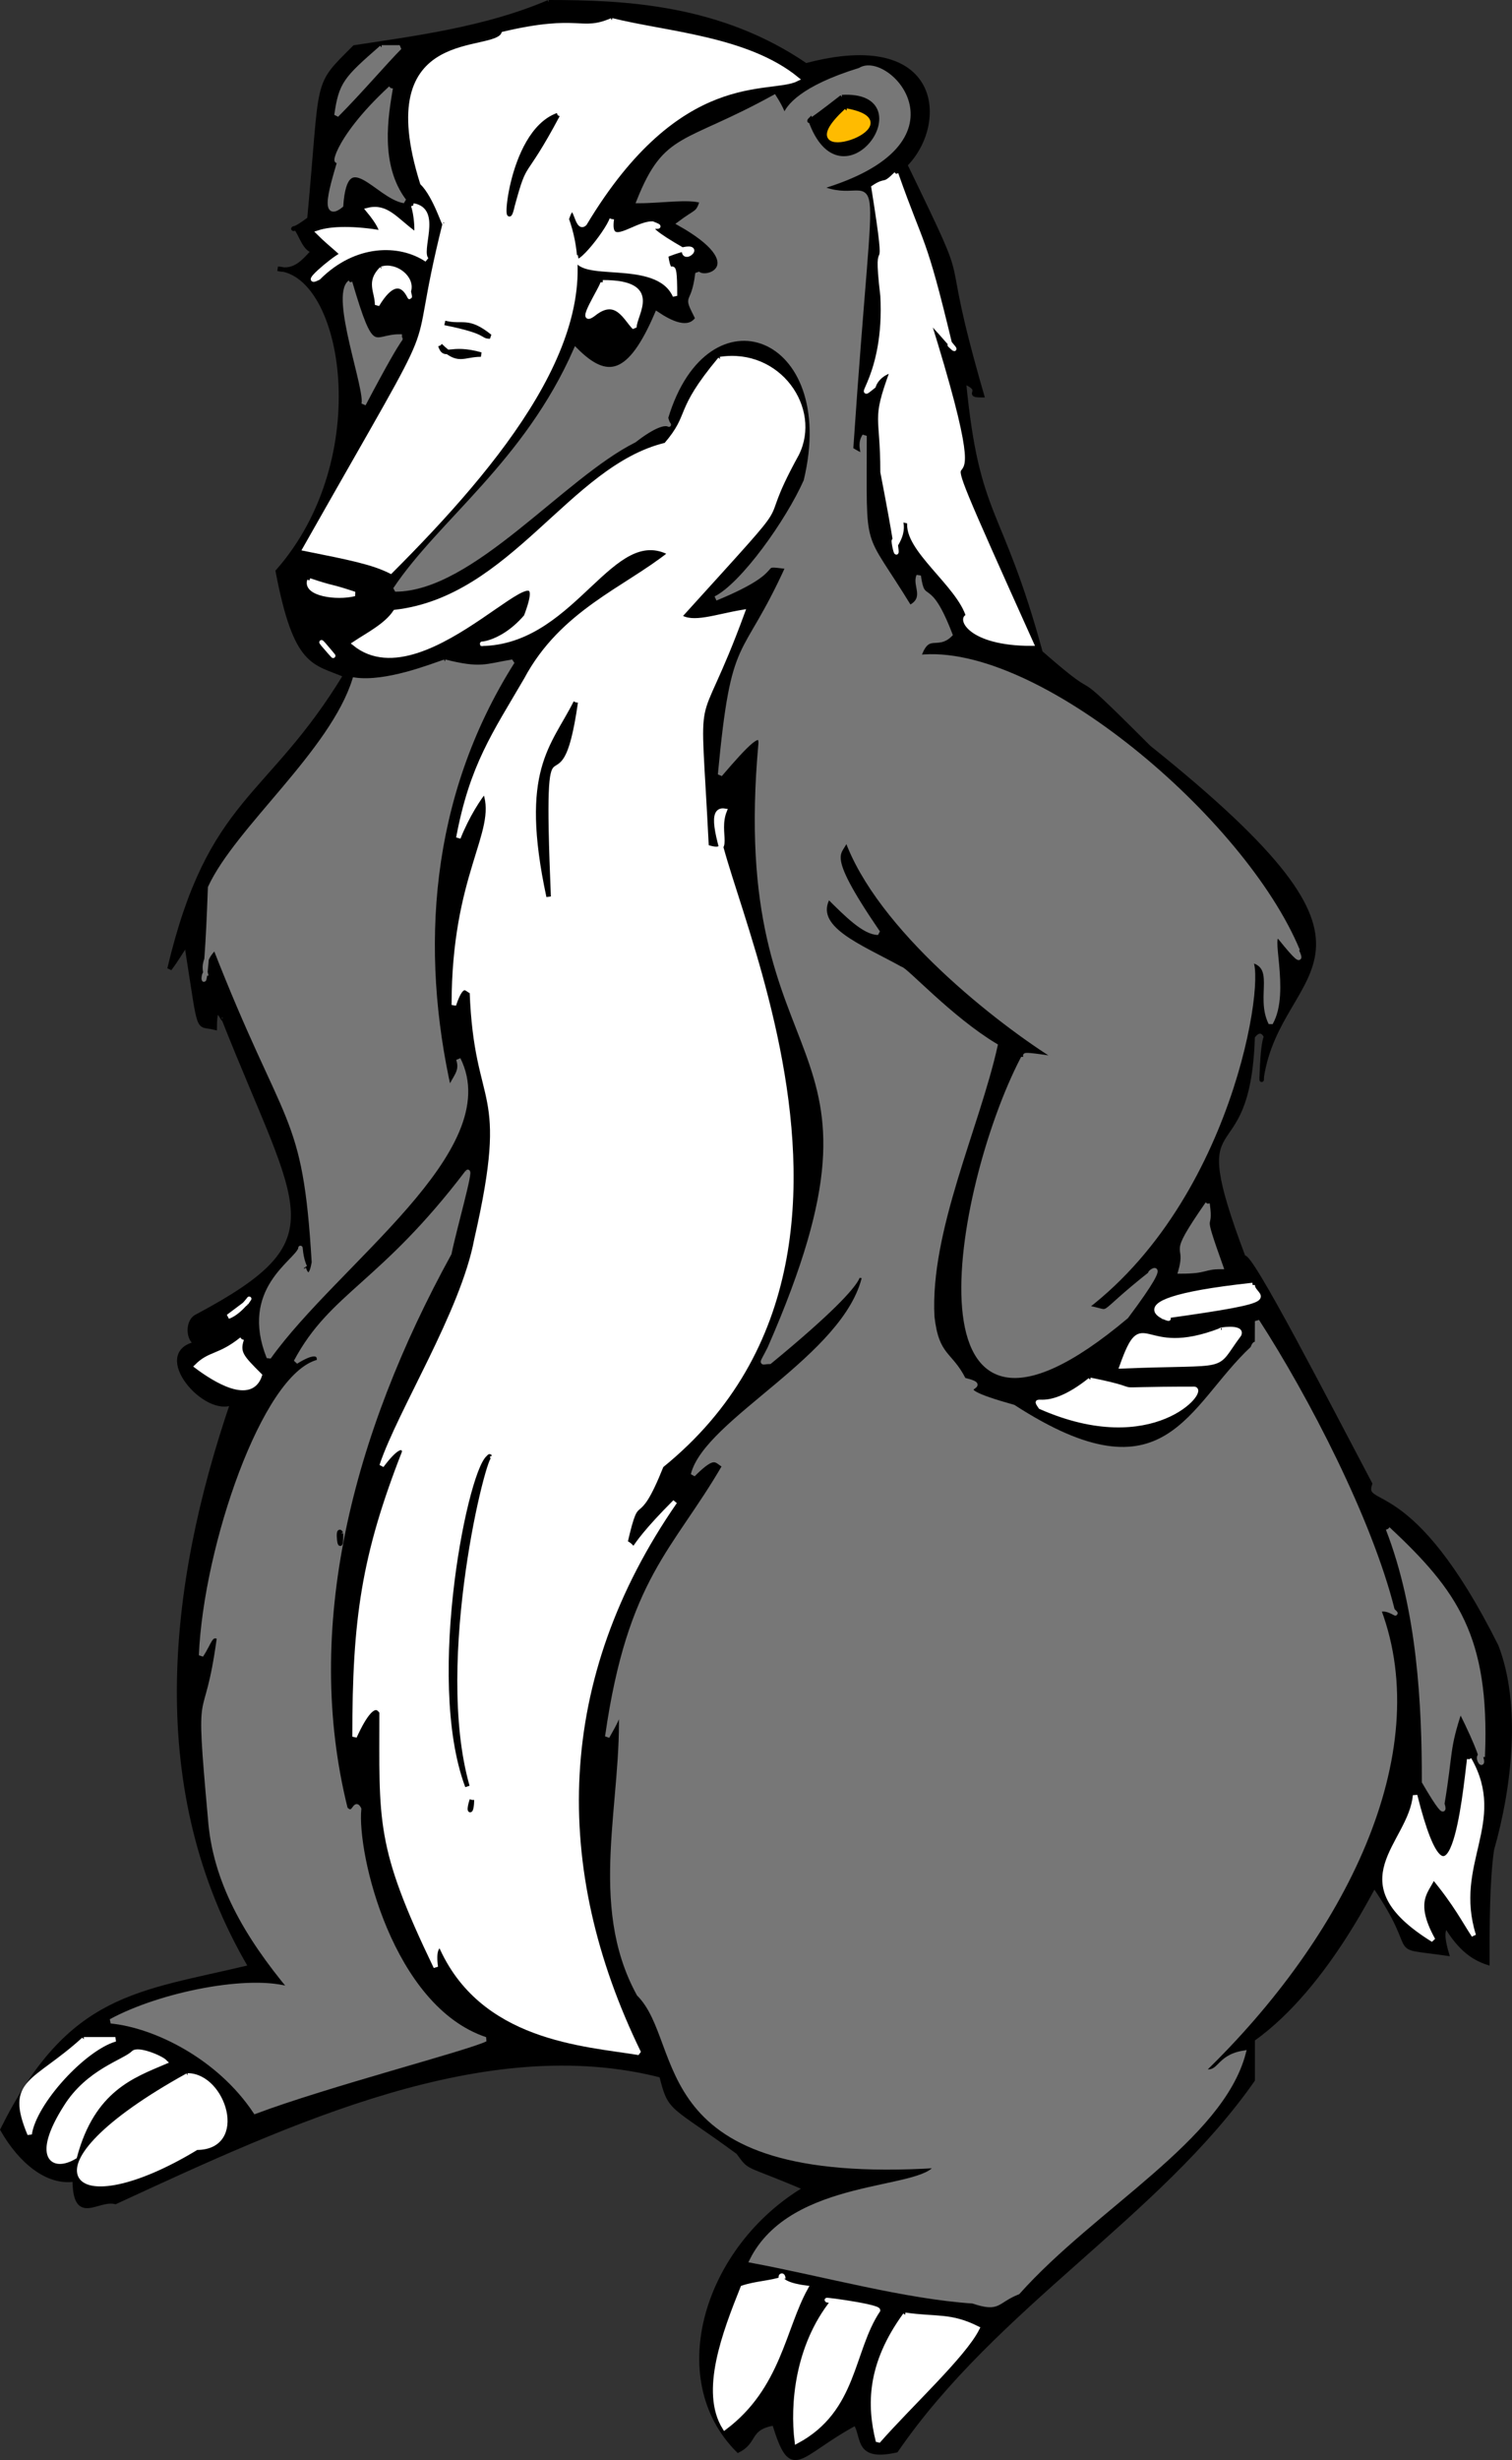 <svg xmlns="http://www.w3.org/2000/svg" width="335.041" height="544.661" version="1.2"><rect width="100%" height="100%" fill="#333333" stroke="none"/><g fill="none" stroke="#000" stroke-miterlimit="2" font-family="'Sans Serif'" font-size="12.5" font-weight="400"><path fill="#000" d="M121.567.5c17 0 38 1 57 14 30-8 31 13 22 22 16 33 6 13 17 51-4 0 1-1-4-3 3 31 8 27 17 60 16 14 3 0 24 21 60 48 29 47 25 73 0 3 0-7 1-9 1 4 0-4-3 0-1 32-16 12-2 49 1-2 19 33 28 50-2 6 9-2 28 36 5 13 3 31-1 45-1 7-1 17-1 25-3-1-6-3-9-8 4 2-3-4 0 6-14-2-5 1-16-15 1-3-10 22-27 34v9c-21 30-57 50-79 82-9 2-7-3-9-6-13 7-14 13-18 0-6 1-4 4-8 6-16-16-7-45 15-58-14-6-12-4-15-8-15-11-15-9-17-17-39-10-82 10-121 28-4-1-9 5-9-5-6 1-12-4-16-11 15-30 30-30 55-36-23-39-18-84-4-125-6 3-18-11-8-13-2-1-2-5 0-6 32-17 23-23 6-66 0 1-2-5-2 2-4-1-3 2-6-17 0-3-1 0-4 4 9-38 22-37 39-65-7-3-11-2-15-23 22-25 15-66 0-67 4 1 6-2 8-4-2 0-3-4-4-5-1 0-1 1 3-2 3-32 1-29 10-38 13-2 29-4 43-10" vector-effect="non-scaling-stroke"/><path fill="#fff" stroke="#fff" d="M135.567 4.5c12 3 30 4 41 13-6 3-26-3-47 32-2 2-2-7-4-1 9 25-15 54-39 78-4-2-9-3-19-5 34-60 22-36 31-72 0 1-2-6-5-9-11-35 16-28 18-33 17-4 17 0 24-3" vector-effect="non-scaling-stroke"/><path fill="#777" stroke="#777" d="M84.567 10.5h4c-3 3-9 10-14 15 1-7 2-8 10-15m106 5c6-4 25 16-9 26 14 6 12-16 7 58 5 3 1 0 3-3 0 27-1 20 10 38 4-2 1-5 2-7 1 7 2 0 7 13-3 3-5-1-7 5 26-3 72 36 84 65-2-3 4 7-4-3-3-2 2 12-2 19-3-6 2-13-5-14 4-1-2 51-36 77 7 1 1 3 15-8-3 2 6-6-6 10-50 42-38-28-23-57 4 0-5-2 8 0-13-8-40-29-47-49-1 4-6 2 7 21-3 0-7-4-11-8-4 7 7 11 16 16 1 0 11 11 21 17-4 18-15 41-14 60 1 9 4 8 7 14 8 2-7 1 11 6 34 22 39 0 53-13 1-3 1 3 1-6 11 17 25 44 30 64 2 2-1-1-3 0 12 32-8 72-39 102 4 1 3-3 9-4-5 19-33 34-50 53-5 2-4 4-10 2-15-1-33-6-49-9 9-18 38-15 41-21-65 4-55-27-66-38-11-20-3-43-4-64-2 4 1 0-3 7 5-35 15-41 26-60-2-1-2-3-7 2 3-12 34-26 38-44-5 0 7-4-21 19-2 0-2 1 0-3 32-73-9-57-2-134 0-3-3 0-9 7 3-32 5-24 15-46-8-1 1 0-16 7 6-3 16-17 20-26 8-33-22-44-31-14 1 4 2-2-7 5-16 8-36 33-53 33 10-15 29-28 40-53 7 7 12 6 18-8 3 2 7 4 9 1-3-6-1-2 0-10 2 2 12-2-4-11 4-3 4-2 5-5-3-1-9 0-14 0 6-15 10-12 30-23 7 11-7 2 19-6m-104 4c-1 6-3 17 3 25-6-1-13-13-14 1-5 4-1-7 0-11-2 4-2-3 11-15" vector-effect="non-scaling-stroke"/><path fill="#000" d="M186.567 21.5c18-1 0 25-7 5 0 0-2 2 7-5" vector-effect="non-scaling-stroke"/><path fill="#fb0" stroke="#fb0" d="M187.567 24.5c16 3-14 13 0 0" vector-effect="non-scaling-stroke"/><path fill="#000" d="M123.567 25.5c-8 15-7 9-10 20-2 9-1-16 10-20" vector-effect="non-scaling-stroke"/><path fill="#fff" stroke="#fff" d="M198.567 38.5c6 17 6 13 12 38-1-1 5 5-5-6 20 64-9 1 23 72-14 0-16-6-14-6-2-7-14-15-13-21-4-1 0 0-3 5-2-5 3 15-3-16 0-13-2-11 2-22 1-1-3 0-4 3-5 4 3-2 2-20-2-17 2 1-2-24 3-2 2 0 5-3m-107 7c6 1 1 10 3 12-6-4-16-4-24 4-4 2 3-4 5-5 1 0-2-2-5-5 3-1 8-1 14 0-1 1 2 1-3-5 4-1 6 2 10 5 1 3 1-3 0-6m44 3c-1 7 5 1 9 1 5 2-7-2 7 6 0 3 6-3-4 1 1 7 2-2 2 9-4-9-22-3-22-9-1 5 7-5 8-8" vector-effect="non-scaling-stroke"/><path fill="#fff" stroke="#fff" d="M84.567 59.5c3-1 7 2 6 5 1 5-1-7-7 3 0-3-2-5 1-8" vector-effect="non-scaling-stroke"/><path fill="#777" stroke="#777" d="M77.567 62.5c5 17 5 12 11 12 0 2 2-4-8 15 1-3-7-24-3-27" vector-effect="non-scaling-stroke"/><path fill="#fff" stroke="#fff" d="M133.567 62.5c13 0 7 7 7 10-2-2-4-7-9-3-4 3 2-6 2-7" vector-effect="non-scaling-stroke"/><path fill="#000" d="M98.567 71.5c4 1 5-1 10 3-2 0 0-1-10-3m-1 5c1 3 2 0 9 2-4 0-5 2-9-2" vector-effect="non-scaling-stroke"/><path fill="#fff" stroke="#fff" d="M159.567 79.5c13-2 22 11 17 21-11 20 3 4-26 36 3 2 8 0 14-1-11 30-10 12-8 52 6 2 2-3 4-8-13-2 49 94-14 145-6 15-5 4-8 17 4 2-2 4 11-9-27 39-28 81-8 122-12-2-35-3-44-24 2 1-2-2-1 5-13-27-12-32-12-57 0 2-1-5-6 6 0-26 2-40 11-63 0 2 1-5-5 3 4-12 18-34 21-50 8-35 0-28-1-55-1 0-2-3-4 3 0-29 10-38 7-47 4-5-2 0-6 10 3-16 8-23 15-35 8-15 22-20 32-28-13-7-21 19-41 20-3 0 3 1 9-6 8-21-22 19-38 6 3-2 7-4 9-7 26-3 39-32 60-37 6-7 2-7 12-19m-91 49c6 2 4 1 10 3-4 1-11 0-10-3m3 14c-2-2 6 7 0 0" vector-effect="non-scaling-stroke"/><path fill="#777" stroke="#777" d="M98.567 146.5c8 2 9 1 15 0-19 30-21 64-14 95 1-3 3-4 2-7 10 20-27 45-42 66-6-15 6-21 7-24 0-1 0 2 1 4-1-1 1 5 2-1-2-34-6-29-22-70 1 0-3 2-2 6-1 0 0 9 1-19 6-13 27-30 32-46 7 1 17-3 20-4" vector-effect="non-scaling-stroke"/><path fill="#000" d="M127.567 155.5c-4 28-8-5-6 43-6-28 1-33 6-43" vector-effect="non-scaling-stroke"/><path fill="#777" stroke="#777" d="M103.567 259.5c1-1-3 13-4 18-22 40-33 83-23 123 2 2 2-2 3 0-1 10 7 44 28 51-4 2-35 10-51 16-8-12-22-19-32-20 11-6 31-10 40-7-10-12-17-24-18-38-3-33-1-18 2-40-2-1-2 1-4 4 1-24 14-62 26-65-1 3 3-5-5 0 8-15 19-17 38-42m164 7c1 7-2 0 3 14-4 0-3 1-9 1 2-7-3-2 6-15" vector-effect="non-scaling-stroke"/><path fill="#fff" stroke="#fff" d="M277.567 284.5c0 3 9 3-20 7 7 2-17-3 20-7m-223 4c2-3-1 2-4 3l4-3m216 6c-1 0 5-1 4 1-6 8-1 6-26 7 5-14 4-1 22-8m-217 2c-1 3 0 4 4 8-2 6-10 1-14-2 3-3 5-2 10-6m188 9c15 3 0 2 23 2 3 0-9 15-34 4-2-3 1 2 11-6" vector-effect="non-scaling-stroke"/><path fill="#000" d="M108.567 322.5c-1-2-13 45-5 73-9-24 1-72 5-73" vector-effect="non-scaling-stroke"/><path fill="#777" stroke="#777" d="M307.567 338.5c15 14 22 24 21 50-3 0 4 8-5-10-3 9-2 9-4 21-1-3 3 7-4-5 0-17-1-38-8-56" vector-effect="non-scaling-stroke"/><path fill="#000" d="M75.567 339.5c-1-2 0 6 0 0" vector-effect="non-scaling-stroke"/><path fill="#fff" stroke="#fff" d="M325.567 389.5c8 14-4 23 1 39-2-3-4-7-9-13-1 3-5 5 0 14-21-13-5-21-4-32 8 32 11 0 12-8" vector-effect="non-scaling-stroke"/><path fill="#000" d="M104.567 398.5c0 3-1 3 0 0" vector-effect="non-scaling-stroke"/><path fill="#fff" stroke="#fff" d="M18.567 451.5h7c-7 2-18 14-19 21-5-12 1-11 12-21m11 3c1-1 6 1 7 2-7 3-16 6-20 21-5 3-9 0-2-11 5-8 13-10 15-12" vector-effect="non-scaling-stroke"/><path fill="#fff" stroke="#fff" d="M41.567 459.5c8 0 13 16 2 16-28 17-40 5-2-16m132 45c0-2-3 1 5 2-5 9-6 22-18 31-5-8 0-21 4-31 3-1 6-1 9-2m11 5c-6-1 10 1 10 2-6 9-5 22-18 29-1-8 0-21 8-31m16 3c7 1 10 0 16 3-3 6-15 17-22 25-2-8-2-17 6-28" vector-effect="non-scaling-stroke"/></g></svg>
